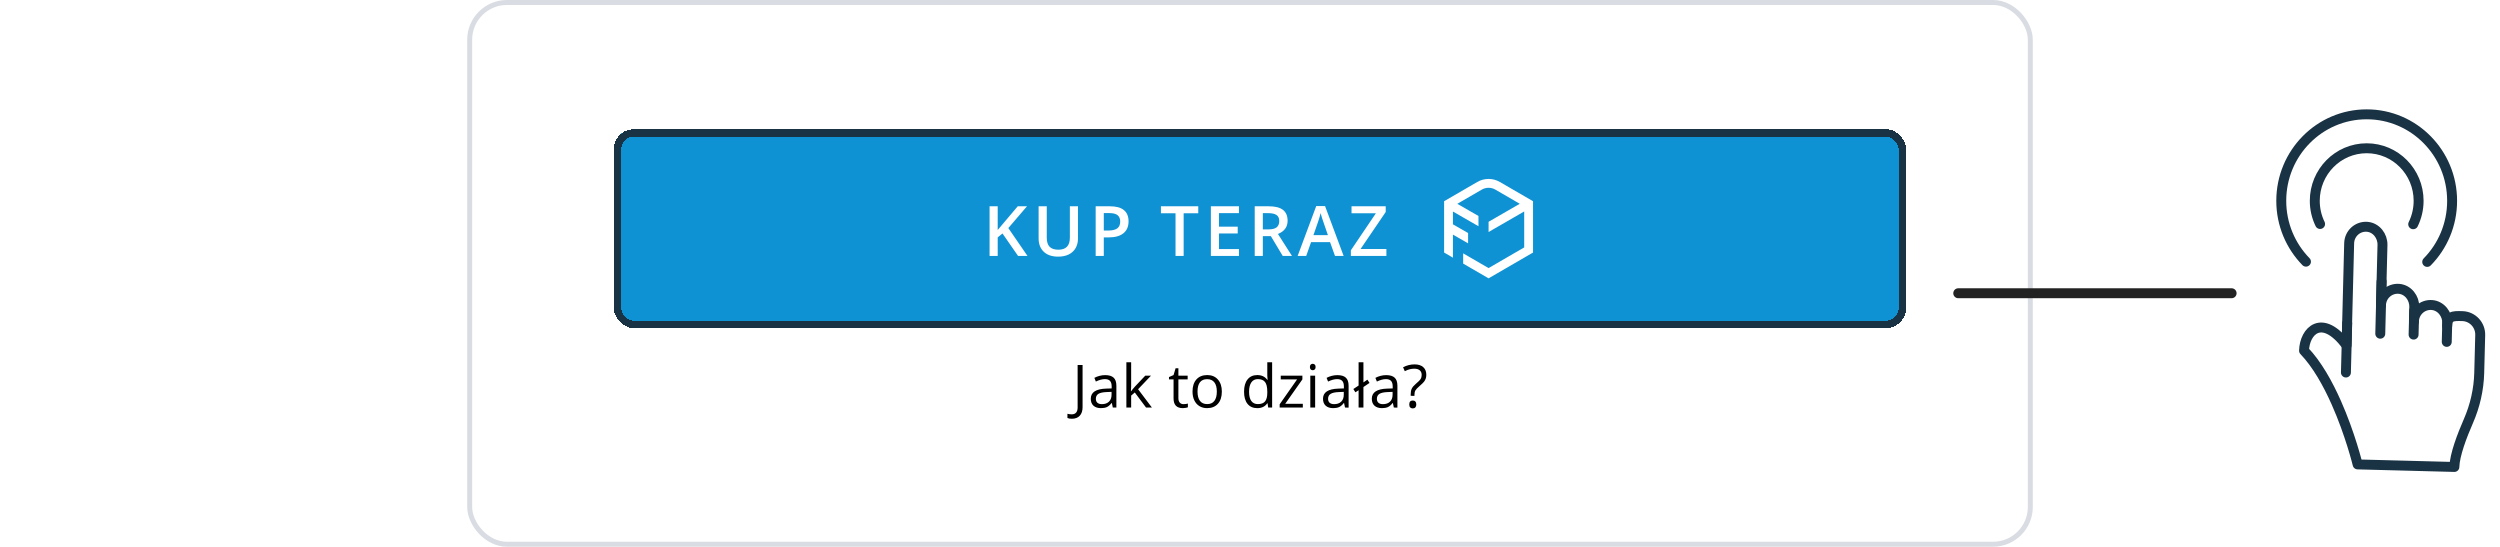<svg fill="none" height="110" viewBox="0 0 503 110" width="503" xmlns="http://www.w3.org/2000/svg" xmlns:xlink="http://www.w3.org/1999/xlink"><filter id="a" color-interpolation-filters="sRGB" filterUnits="userSpaceOnUse" height="42" width="262" x="121.5" y="24"><feFlood flood-opacity="0" result="BackgroundImageFix"/><feColorMatrix in="SourceAlpha" result="hardAlpha" type="matrix" values="0 0 0 0 0 0 0 0 0 0 0 0 0 0 0 0 0 0 127 0"/><feOffset dx="2" dy="2"/><feComposite in2="hardAlpha" operator="out"/><feColorMatrix type="matrix" values="0 0 0 0 0.102 0 0 0 0 0.2 0 0 0 0 0.267 0 0 0 1 0"/><feBlend in2="BackgroundImageFix" mode="normal" result="effect1_dropShadow_1011_3335"/><feBlend in="SourceGraphic" in2="effect1_dropShadow_1011_3335" mode="normal" result="shape"/></filter><clipPath id="b"><path d="m458 22h45v76h-45z"/></clipPath><rect height="109" rx="7.5" stroke="#d9dce2" width="314" x="94.5" y=".5"/><g filter="url(#a)"><rect fill="#0f92d4" height="40" rx="4" shape-rendering="crispEdges" width="260" x="121.5" y="24"/><rect height="38.5" rx="3.25" shape-rendering="crispEdges" stroke="#1a3344" stroke-width="1.5" width="258.5" x="122.25" y="24.75"/><g fill="#fff"><path d="m204.732 49.5h-1.894l-3.137-4.525-.964.786v3.739h-1.634v-9.994h1.634v4.771c.446-.547.891-1.073 1.333-1.579l2.7-3.192h1.859c-1.745 2.051-2.996 3.511-3.753 4.382zm10.16-9.994v6.467c0 .738-.159 1.385-.478 1.941-.315.551-.773.978-1.374 1.278-.597.296-1.313.444-2.147.444-1.24 0-2.203-.328-2.892-.984-.688-.656-1.032-1.558-1.032-2.707v-6.439h1.641v6.323c0 .825.191 1.433.574 1.825s.971.588 1.764.588c1.54 0 2.31-.809 2.31-2.427v-6.309zm10.174 3.021c0 1.044-.342 1.843-1.025 2.4-.684.556-1.657.834-2.919.834h-1.039v3.739h-1.634v-9.994h2.878c1.248 0 2.183.255 2.802.766.625.51.937 1.262.937 2.256zm-4.983 1.859h.868c.838 0 1.453-.146 1.845-.438.392-.292.588-.747.588-1.367 0-.574-.175-1.003-.526-1.285-.351-.283-.898-.424-1.641-.424h-1.134zm16.068 5.113h-1.634v-8.593h-2.939v-1.401h7.512v1.401h-2.939zm11.131 0h-5.654v-9.994h5.654v1.381h-4.02v2.721h3.767v1.367h-3.767v3.138h4.02zm4.801-5.346h1.134c.761 0 1.313-.141 1.655-.424.341-.283.512-.702.512-1.258 0-.565-.184-.971-.553-1.217-.37-.246-.926-.369-1.668-.369h-1.08zm0 1.353v3.992h-1.634v-9.994h2.823c1.29 0 2.244.241 2.864.725.62.483.93 1.212.93 2.188 0 1.244-.647 2.131-1.941 2.659l2.823 4.423h-1.86l-2.392-3.992zm14.521 3.992-.998-2.775h-3.821l-.978 2.775h-1.723l3.74-10.035h1.777l3.739 10.035zm-1.429-4.184-.936-2.721c-.069-.182-.164-.469-.287-.861-.119-.392-.201-.679-.246-.861-.123.561-.303 1.173-.54 1.839l-.903 2.604zm11.767 4.184h-7.15v-1.135l5.038-7.458h-4.902v-1.401h6.877v1.148l-5.058 7.444h5.195z"/><path d="m306.447 43.647-.001-5.162-6.677-3.873c-1.404-.815-3.133-.815-4.537 0l-6.679 3.874v10.324l1.777 1.032v-4.637l3.052 1.758v-2.079l-3.052-1.749v-2.574l5.138 2.956v-2.065l-4.259-2.444 4.93-2.86c.842-.489 1.88-.489 2.723 0l4.915 2.852-4.939 2.848v.005l-1.335.771v2.062l1.027-.601.308-.177 3.626-2.091 2.204-1.271.001 3.616.001 3.616-7.17 4.16-4.118-2.389-.993-.576v2.063l5.111 2.965 8.947-5.191-.001-5.162z"/></g></g><path d="m215.635 84.256c-.367 0-.656-.053-.867-.158v-.85c.277.078.566.117.867.117.386 0 .679-.117.879-.351.203-.234.304-.572.304-1.014v-8.566h.996v8.484c0 .742-.187 1.316-.562 1.723-.375.41-.914.615-1.617.615zm8.261-2.256-.193-.914h-.047c-.32.402-.64.676-.961.82-.316.141-.713.211-1.189.211-.637 0-1.137-.164-1.5-.492-.36-.328-.539-.795-.539-1.4 0-1.297 1.037-1.977 3.111-2.039l1.09-.035v-.398c0-.504-.109-.875-.328-1.113-.215-.242-.561-.363-1.037-.363-.535 0-1.141.164-1.817.492l-.298-.744c.316-.172.662-.307 1.037-.404.379-.098.757-.146 1.136-.146.766 0 1.332.17 1.7.51.371.34.556.885.556 1.635v4.383zm-2.197-.685c.606 0 1.08-.166 1.424-.498.348-.332.522-.797.522-1.395v-.58l-.973.041c-.774.027-1.332.148-1.676.363-.34.211-.51.541-.51.99 0 .352.106.619.317.803.215.184.513.275.896.275zm5.889-2.602c.168-.238.424-.551.767-.938l2.075-2.197h1.154l-2.602 2.736 2.784 3.686h-1.178l-2.268-3.035-.732.633v2.402h-.961v-9.117h.961v4.834c0 .215-.016.547-.047.996zm10.535 2.602c.172 0 .338-.012.498-.035.16-.027.287-.055.381-.082v.744c-.106.051-.262.092-.469.123-.203.035-.387.053-.551.053-1.242 0-1.863-.654-1.863-1.963v-3.82h-.92v-.469l.92-.404.41-1.371h.563v1.488h1.863v.756h-1.863v3.779c0 .387.092.684.275.891.184.207.436.311.756.311zm7.711-2.531c0 1.047-.264 1.865-.791 2.455-.527.586-1.256.879-2.186.879-.574 0-1.084-.135-1.529-.404s-.789-.656-1.031-1.16-.363-1.094-.363-1.77c0-1.047.261-1.861.785-2.443.523-.586 1.25-.879 2.179-.879.899 0 1.612.299 2.139.896.531.598.797 1.406.797 2.426zm-4.893 0c0 .82.164 1.445.493 1.875.328.43.81.644 1.447.644s1.119-.213 1.447-.639c.332-.43.498-1.057.498-1.881 0-.816-.166-1.435-.498-1.857-.328-.426-.814-.639-1.459-.639-.637 0-1.117.209-1.441.627-.324.418-.487 1.041-.487 1.869zm14.092 2.356h-.053c-.449.652-1.121.979-2.015.979-.84 0-1.494-.287-1.963-.861-.465-.574-.697-1.391-.697-2.449s.234-1.881.703-2.467c.469-.586 1.121-.879 1.957-.879.871 0 1.539.316 2.004.949h.076l-.041-.463-.024-.451v-2.613h.973v9.117h-.791zm-1.945.164c.664 0 1.144-.18 1.441-.539.301-.363.451-.947.451-1.752v-.205c0-.91-.152-1.559-.457-1.945-.3-.391-.783-.586-1.447-.586-.57 0-1.008.223-1.312.668-.301.441-.452 1.066-.452 1.875 0 .82.151 1.439.452 1.857.3.418.742.627 1.324.627zm9.041.697h-4.658v-.662l3.504-5.004h-3.287v-.756h4.353v.756l-3.457 4.91h3.545zm2.478 0h-.972v-6.422h.972zm-1.054-8.162c0-.223.054-.385.164-.486.109-.105.246-.158.41-.158.156 0 .291.053.404.158.114.105.17.268.17.486 0 .219-.056.383-.17.492-.113.105-.248.158-.404.158-.164 0-.301-.053-.41-.158-.11-.109-.164-.274-.164-.492zm7.066 8.162-.193-.914h-.047c-.32.402-.641.676-.961.82-.316.141-.713.211-1.189.211-.637 0-1.137-.164-1.5-.492-.36-.328-.54-.795-.54-1.4 0-1.297 1.038-1.977 3.112-2.039l1.09-.035v-.398c0-.504-.11-.875-.329-1.113-.214-.242-.56-.363-1.037-.363-.535 0-1.14.164-1.816.492l-.299-.744c.317-.172.662-.307 1.037-.404.379-.098.758-.146 1.137-.146.766 0 1.332.17 1.699.51.371.34.557.885.557 1.635v4.383zm-2.197-.685c.605 0 1.08-.166 1.424-.498.347-.332.521-.797.521-1.395v-.58l-.972.041c-.774.027-1.333.148-1.676.363-.34.211-.51.541-.51.99 0 .352.105.619.316.803.215.184.514.275.897.275zm5.9-4.377.803-.551.422.656-1.225.826v4.131h-.972v-3.492l-.645.422-.41-.662 1.055-.697v-4.688h.972zm6.117 5.062-.193-.914h-.047c-.32.402-.64.676-.961.82-.316.141-.713.211-1.189.211-.637 0-1.137-.164-1.5-.492-.36-.328-.539-.795-.539-1.4 0-1.297 1.037-1.977 3.111-2.039l1.09-.035v-.398c0-.504-.109-.875-.328-1.113-.215-.242-.561-.363-1.037-.363-.535 0-1.141.164-1.817.492l-.299-.744c.317-.172.663-.307 1.038-.404.378-.098.757-.146 1.136-.146.766 0 1.332.17 1.7.51.371.34.556.885.556 1.635v4.383zm-2.197-.685c.606 0 1.08-.166 1.424-.498.348-.332.522-.797.522-1.395v-.58l-.973.041c-.774.027-1.332.148-1.676.363-.34.211-.51.541-.51.99 0 .352.106.619.317.803.215.184.513.275.896.275zm5.59-1.676v-.316c0-.457.07-.832.211-1.125.141-.297.402-.609.785-.938.531-.449.865-.787 1.002-1.014.141-.227.211-.5.211-.82 0-.399-.129-.705-.387-.92-.254-.219-.621-.328-1.101-.328-.309 0-.61.037-.903.111-.293.07-.629.201-1.007.393l-.346-.791c.738-.387 1.51-.58 2.314-.58.746 0 1.327.184 1.741.551s.621.885.621 1.553c0 .285-.039.537-.118.756-.074.215-.185.42-.334.615-.148.191-.468.502-.96.932-.395.336-.657.615-.786.838-.125.223-.187.519-.187.891v.193zm-.287 1.74c0-.531.234-.797.703-.797.227 0 .4.068.522.205.125.137.187.334.187.592 0 .25-.062.445-.187.586-.125.137-.299.205-.522.205-.203 0-.371-.06-.504-.182-.133-.125-.199-.328-.199-.609z" fill="#000"/><path d="m394 59h55" stroke="#222" stroke-linecap="round" stroke-width="2"/><g clip-path="url(#b)"><path d="m473.376 97.429c-1.257-.03-2.327-.912-2.634-2.145l-.217-.882c-.01-.06-1.446-5.835-4.07-11.749-1.802-4.07-3.782-7.288-5.722-9.313-.743-.772-1.139-1.815-1.119-2.897.128-4.992 3.396-8.672 7.594-8.561.386.01.762.05 1.148.12l.327-12.872c.099-3.8 2.871-7.138 6.604-7.499 4.446-.421 8.139 3.178 8.03 7.569l-.129 4.862s.03.06.059.07c2.169.261 4.05 1.484 5.208 3.228.248-.02.495-.03.753-.02 1.98.05 3.762.902 5.049 2.236.307-.02.624-.02.971-.01 3.762.1 7.871 3.248 7.762 7.609l-.366 14.256-.426.822c-1.792 3.469-4.347 9.414-4.406 11.79l-.03 1.193c-.039 1.554-1.317 2.787-2.851 2.747l-21.545-.571z" fill="#fff"/><g stroke="#1a3344" stroke-linecap="round" stroke-linejoin="round" stroke-width="2"><path d="m495.475 63.604c-2.089-.08-3.059.03-3.109 2.015l.02-.581c.05-1.835-1.267-3.519-3.079-3.669-1.931-.15-3.574 1.363-3.624 3.298l.069-2.887c.05-1.835-1.267-3.519-3.079-3.669-1.93-.15-3.574 1.363-3.624 3.298l.307-12.11c.05-1.835-1.267-3.519-3.079-3.669-1.931-.15-3.574 1.363-3.624 3.298l-.524 20.551c-4.961-6.536-8.446-2.887-8.555 1.073 2.624 2.737 4.792 6.647 6.485 10.456 2.822 6.346 4.297 12.431 4.297 12.431l19.466.511c.059-2.416 1.534-6.286 2.841-9.273 1.307-2.987 2.07-6.306 2.159-9.634l.198-7.639c.049-2.035-1.545-3.729-3.555-3.8z" fill="#fff"/><path d="m479.178 56.627-.267 10.516"/><path d="m485.742 62.541-.128 4.782"/><path d="m492.387 64.847-.1 3.94"/><path d="m472.257 65.028-.257 9.925"/><path d="m463.96 52.647c-3.069-3.148-4.97-7.469-4.97-12.241 0-9.614 7.693-17.404 17.188-17.404s17.188 7.79 17.188 17.404c0 4.792-1.911 9.143-5.01 12.291"/><path d="m466.802 45.068c-.683-1.403-1.069-2.987-1.069-4.662 0-5.845 4.673-10.576 10.445-10.576s10.446 4.732 10.446 10.576c0 1.694-.396 3.298-1.089 4.712"/></g></g></svg>